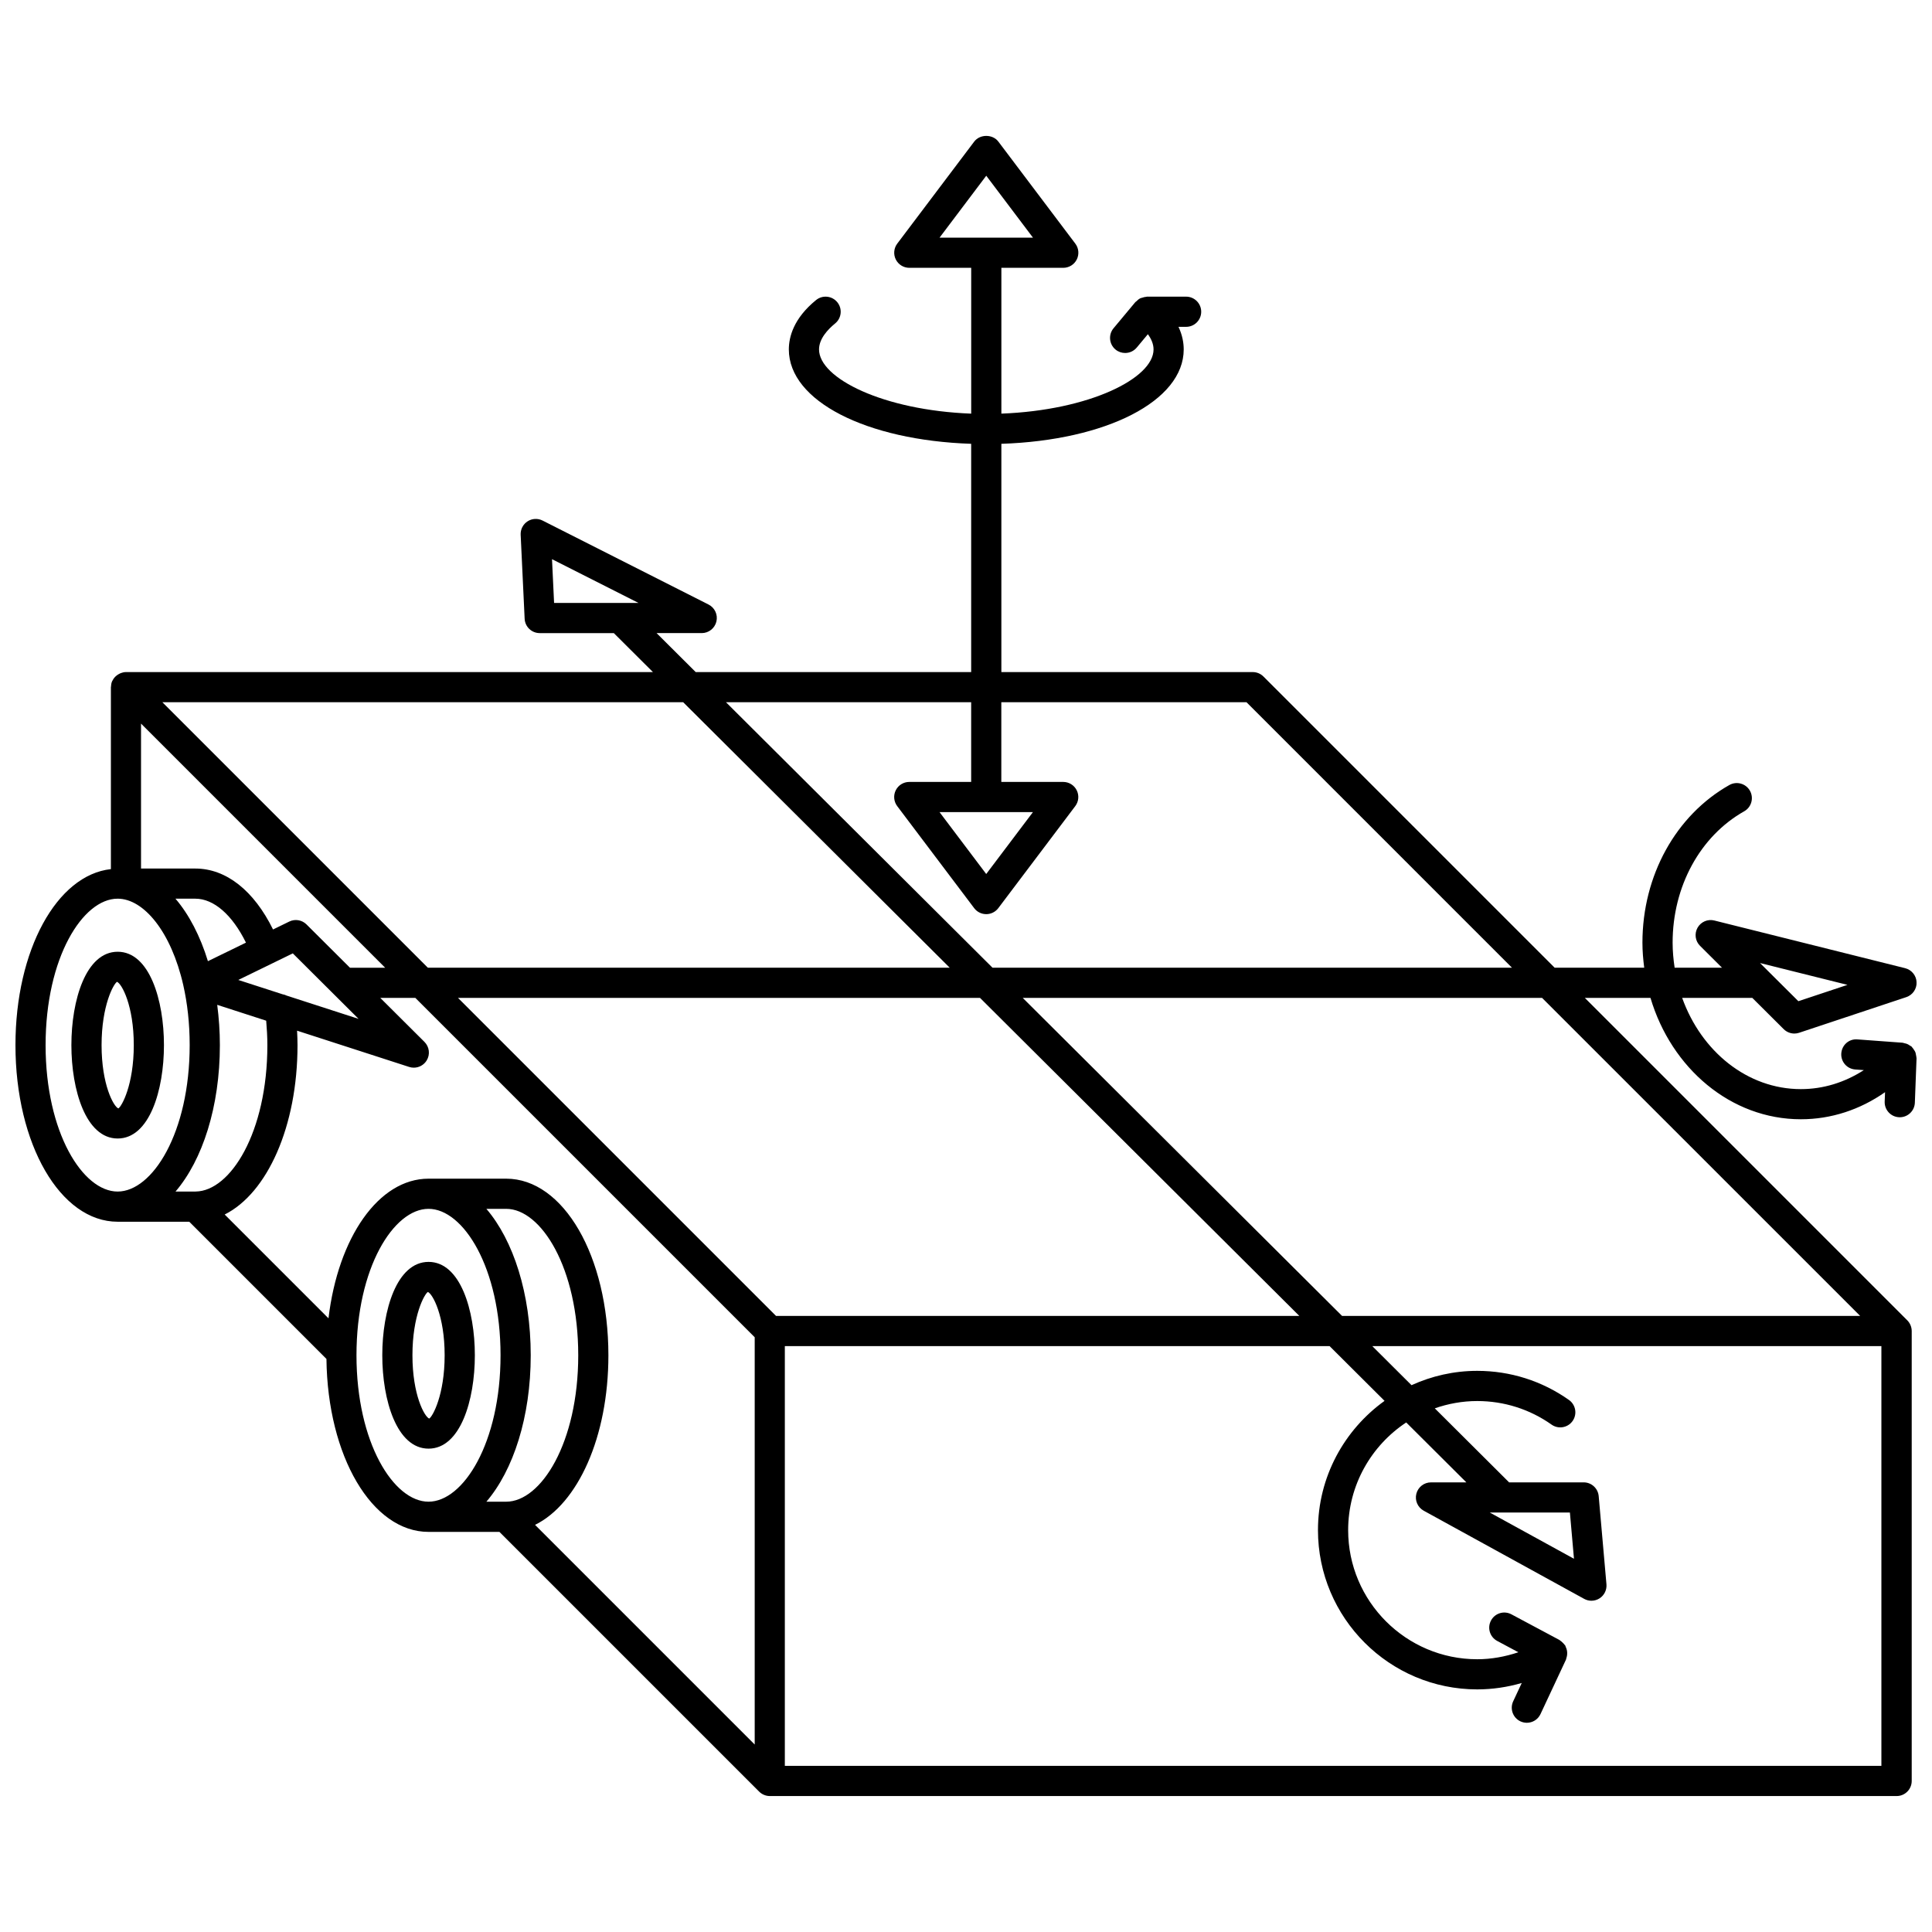<?xml version="1.0" encoding="UTF-8"?>
<!-- Uploaded to: ICON Repo, www.iconrepo.com, Generator: ICON Repo Mixer Tools -->
<svg width="800px" height="800px" version="1.1" viewBox="144 144 512 512" xmlns="http://www.w3.org/2000/svg">
 <defs>
  <clipPath id="a">
   <path d="m148.09 180h503.81v440h-503.81z"/>
  </clipPath>
 </defs>
 <g clip-path="url(#a)">
  <path d="m651.75 423.52c-0.051-0.25-0.082-0.504-0.184-0.734-0.09-0.207-0.227-0.383-0.348-0.578-0.156-0.242-0.309-0.484-0.512-0.691-0.051-0.051-0.07-0.121-0.125-0.168-0.129-0.113-0.285-0.152-0.418-0.246-0.23-0.164-0.461-0.316-0.727-0.43-0.242-0.102-0.484-0.152-0.738-0.203-0.172-0.035-0.32-0.125-0.5-0.137l-11.961-0.879c-2.242-0.195-4.117 1.488-4.277 3.695-0.164 2.203 1.492 4.117 3.695 4.277l2.273 0.168c-5.047 3.262-10.746 5.035-16.676 5.035-14.207 0-26.391-10.012-31.461-24.172h18.59l8.316 8.281c0.758 0.754 1.781 1.164 2.824 1.164 0.418 0 0.848-0.066 1.258-0.203l28.398-9.445c1.688-0.562 2.805-2.172 2.734-3.945-0.066-1.773-1.305-3.293-3.027-3.727l-50.57-12.637c-1.746-0.445-3.566 0.352-4.449 1.91-0.883 1.57-0.617 3.535 0.66 4.801l5.824 5.801h-12.555c-0.328-2.164-0.535-4.371-0.535-6.637 0-14.875 7.269-28.219 18.973-34.82 1.922-1.082 2.598-3.527 1.516-5.445-1.082-1.922-3.527-2.602-5.449-1.52-14.211 8.02-23.039 24.031-23.039 41.785 0 2.258 0.191 4.461 0.473 6.637h-23.734l-77.18-77.176c-0.75-0.75-1.766-1.172-2.828-1.172h-66.621v-60.492c27.809-0.918 48.324-11.348 48.324-25.012 0-1.656-0.316-3.727-1.383-5.988h2.019c2.207 0 4-1.789 4-4 0-2.211-1.793-4-4-4h-10.375c-0.066 0-0.129 0.039-0.195 0.043-0.363 0.016-0.703 0.121-1.051 0.234-0.176 0.059-0.359 0.074-0.527 0.16-0.387 0.191-0.719 0.48-1.035 0.801-0.074 0.078-0.188 0.117-0.262 0.199l-5.785 6.938c-1.414 1.699-1.184 4.219 0.512 5.633 0.746 0.621 1.656 0.922 2.559 0.922 1.148 0 2.281-0.488 3.074-1.434l2.953-3.543c0.871 1.199 1.504 2.562 1.504 4.035 0 7.644-16.996 16.129-40.328 17.012v-38.641h16.406c1.516 0 2.902-0.859 3.578-2.215 0.676-1.359 0.527-2.984-0.387-4.195l-20.402-27.047c-1.512-2-4.875-2-6.387 0l-20.402 27.047c-0.914 1.211-1.062 2.836-0.387 4.195 0.676 1.355 2.062 2.215 3.578 2.215h16.406v38.645c-23.332-0.887-40.324-9.371-40.324-17.012 0-2.828 2.32-5.301 4.262-6.887 1.715-1.395 1.977-3.914 0.582-5.625-1.395-1.715-3.914-1.973-5.625-0.582-5.965 4.852-7.223 9.797-7.223 13.09 0 13.664 20.516 24.086 48.32 25.012v60.488h-73.004l-10.363-10.324h11.961c1.852 0 3.457-1.266 3.891-3.07 0.434-1.805-0.434-3.664-2.082-4.5l-43.988-22.258c-1.277-0.641-2.785-0.566-3.984 0.215-1.191 0.773-1.887 2.125-1.82 3.547l1.055 22.262c0.102 2.133 1.859 3.805 3.996 3.805h19.637l10.363 10.324-139.65 0.004c-0.492 0-0.957 0.117-1.395 0.281-0.137 0.051-0.25 0.117-0.379 0.18-0.305 0.152-0.578 0.34-0.832 0.559-0.105 0.094-0.207 0.172-0.305 0.277-0.289 0.312-0.531 0.66-0.711 1.059-0.016 0.035-0.043 0.062-0.059 0.102 0 0.004-0.004 0.008-0.008 0.012-0.184 0.449-0.258 0.914-0.277 1.383 0 0.051-0.027 0.098-0.027 0.148v48.215c-14.32 1.555-25.293 21.457-25.293 46.648 0 26.242 11.898 46.801 27.086 46.801h18.977l36.352 36.355c0.293 25.773 12.059 45.84 27.062 45.84h18.781l68.828 68.828c0.367 0.371 0.812 0.664 1.305 0.867 0.488 0.203 1.008 0.309 1.527 0.309h298.61c2.207 0 4-1.789 4-4v-119.24c0-0.52-0.109-1.039-0.309-1.527-0.203-0.492-0.496-0.934-0.867-1.305l-85.453-85.453h17.398c5.531 18.652 21.293 32.168 39.855 32.168 8.02 0 15.684-2.527 22.309-7.176l-0.098 2.496c-0.082 2.207 1.641 4.066 3.844 4.144 0.051 0.004 0.105 0.004 0.156 0.004 2.141 0 3.91-1.691 3.996-3.848l0.449-11.777c0.004-0.062-0.027-0.121-0.027-0.18-0.016-0.262-0.078-0.508-0.133-0.762zm-18.152-18.52-13.012 4.328-7.734-7.695-0.004-0.004-2.422-2.414zm-228.23-214.43 12.379 16.41h-24.754zm-115.08 101.62 22.91 11.59h-4.891-0.004-17.465zm111.08 37.91v21.121h-16.406c-1.516 0-2.902 0.859-3.578 2.215-0.676 1.359-0.527 2.984 0.387 4.195l20.402 27.043c0.754 1 1.934 1.586 3.191 1.586 1.25 0 2.434-0.586 3.191-1.586l20.402-27.043c0.914-1.211 1.062-2.836 0.387-4.195-0.676-1.355-2.062-2.215-3.578-2.215h-16.406v-21.121h64.973l70.348 70.348h-137.66l-70.629-70.348zm16.371 29.117-12.379 16.406-12.375-16.406zm-92.688-29.117 70.629 70.348h-138.3l-70.348-70.348zm-52.156 211.87c7.144-8.34 11.754-22.473 11.754-38.805 0-16.336-4.609-30.465-11.754-38.809h5.25c9.219 0 19.094 15.59 19.094 38.805 0 23.215-9.871 38.805-19.094 38.805h-5.25zm32.336-38.809c0-26.242-11.898-46.801-27.09-46.801h-20.578c-13.238 0-23.973 15.621-26.512 37.008l-27.508-27.508c11.277-5.652 19.301-23.34 19.301-44.887 0-1.281-0.055-2.555-0.117-3.832l29.703 9.609c0.406 0.133 0.82 0.195 1.23 0.195 1.363 0 2.672-0.703 3.414-1.914 0.965-1.582 0.719-3.609-0.59-4.918l-11.711-11.664h9.293l89.938 89.938v107.93l-58.211-58.211c11.348-5.582 19.438-23.312 19.438-44.945zm-114.72-43.383c7.144-8.34 11.758-22.473 11.758-38.805 0-3.691-0.262-7.254-0.703-10.68l12.977 4.199c0.184 2.141 0.312 4.301 0.312 6.481 0 23.125-9.797 38.672-18.98 38.793-0.074 0-0.148 0.008-0.223 0.012zm29.453-51.934c-0.34-0.164-0.684-0.285-1.062-0.344l-11.75-3.801 14.445-7.043 10.664 10.621s0 0.004 0.004 0.004l6.758 6.731zm5.262-18.863c-1.207-1.199-3.043-1.508-4.574-0.754l-4.293 2.094c-5.074-10.305-12.422-16.148-20.602-16.148l-14.383-0.004v-38.406l64.695 64.695h-9.324zm-29.473-6.82c4.922 0 9.801 4.289 13.43 11.648l-10.082 4.914c-2.047-6.684-5.004-12.359-8.602-16.562zm153.9 110.57-84.281-84.281h138.34l84.625 84.285zm-193.57-71.762c0-23.215 9.871-38.809 19.09-38.809 6.914 0 14.191 8.766 17.402 22.93 0.004 0.016 0.008 0.027 0.008 0.043 1.066 4.723 1.684 10.039 1.684 15.836 0 23.215-9.871 38.805-19.094 38.805-9.215 0.004-19.09-15.59-19.09-38.805zm82.387 82.191c0-23.215 9.871-38.805 19.09-38.805 9.215 0 19.09 15.59 19.09 38.805 0 23.215-9.871 38.805-19.09 38.805s-19.09-15.59-19.09-38.805zm404.14 108.81h-290.62v-111.24h144.36l14.57 14.516c-10.664 7.668-17.645 20.148-17.645 34.254 0 23.27 18.934 42.207 42.207 42.207 4.019 0 7.984-0.59 11.797-1.699l-2.269 4.856c-0.938 2-0.07 4.383 1.926 5.316 0.547 0.25 1.125 0.375 1.691 0.375 1.504 0 2.941-0.852 3.621-2.305l6.75-14.426c0.059-0.125 0.051-0.262 0.098-0.387 0.082-0.242 0.148-0.484 0.184-0.738 0.035-0.262 0.047-0.508 0.035-0.77-0.012-0.238-0.039-0.469-0.098-0.703-0.062-0.277-0.164-0.527-0.285-0.781-0.059-0.133-0.066-0.273-0.145-0.398-0.051-0.082-0.137-0.129-0.191-0.203-0.16-0.223-0.352-0.41-0.559-0.605-0.188-0.172-0.363-0.336-0.574-0.469-0.074-0.047-0.125-0.125-0.203-0.164l-12.719-6.793c-1.957-1.047-4.375-0.309-5.41 1.645-1.039 1.941-0.309 4.371 1.645 5.41l5.606 2.996c-3.5 1.176-7.16 1.852-10.898 1.852-18.863 0-34.211-15.348-34.211-34.211 0-11.91 6.125-22.406 15.387-28.539l15.941 15.879h-9.379c-1.828 0-3.418 1.238-3.875 3.008-0.453 1.762 0.348 3.613 1.945 4.496l42.527 23.367c0.602 0.332 1.262 0.496 1.922 0.496 0.758 0 1.523-0.219 2.184-0.648 1.234-0.809 1.926-2.231 1.801-3.703l-2.055-23.371c-0.18-2.062-1.91-3.648-3.984-3.648h-19.758l-19.695-19.617c3.527-1.23 7.301-1.934 11.238-1.934 7.109 0 13.926 2.16 19.707 6.246 1.809 1.277 4.301 0.844 5.574-0.957 1.273-1.805 0.844-4.297-0.961-5.574-7.141-5.047-15.551-7.715-24.324-7.715-6.211 0-12.086 1.379-17.402 3.797l-10.398-10.359h134.92v111.24zm-82.57-67.137 1.078 12.258-22.312-12.254zm76.918-52.102h-137.3l-84.625-84.281h137.63z"/>
 </g>
 <path d="m269.84 503.16c0-11.918-3.84-24.746-12.266-24.746-8.43 0-12.266 12.828-12.266 24.746 0 11.918 3.84 24.746 12.266 24.746 8.426 0 12.266-12.824 12.266-24.746zm-16.539 0c0-10.496 3.18-16.254 4.094-16.777 1.262 0.523 4.441 6.281 4.441 16.777 0 10.496-3.18 16.254-4.094 16.777-1.262-0.52-4.441-6.281-4.441-16.777z"/>
 <path d="m187.45 420.97c0-11.918-3.84-24.746-12.266-24.746-8.43 0-12.266 12.828-12.266 24.746 0 11.918 3.84 24.746 12.266 24.746 8.43 0.004 12.266-12.824 12.266-24.746zm-16.531 0c0-10.496 3.18-16.254 4.094-16.777 1.262 0.523 4.441 6.281 4.441 16.777s-3.18 16.254-4.094 16.777c-1.266-0.523-4.441-6.281-4.441-16.777z"/>
</svg>